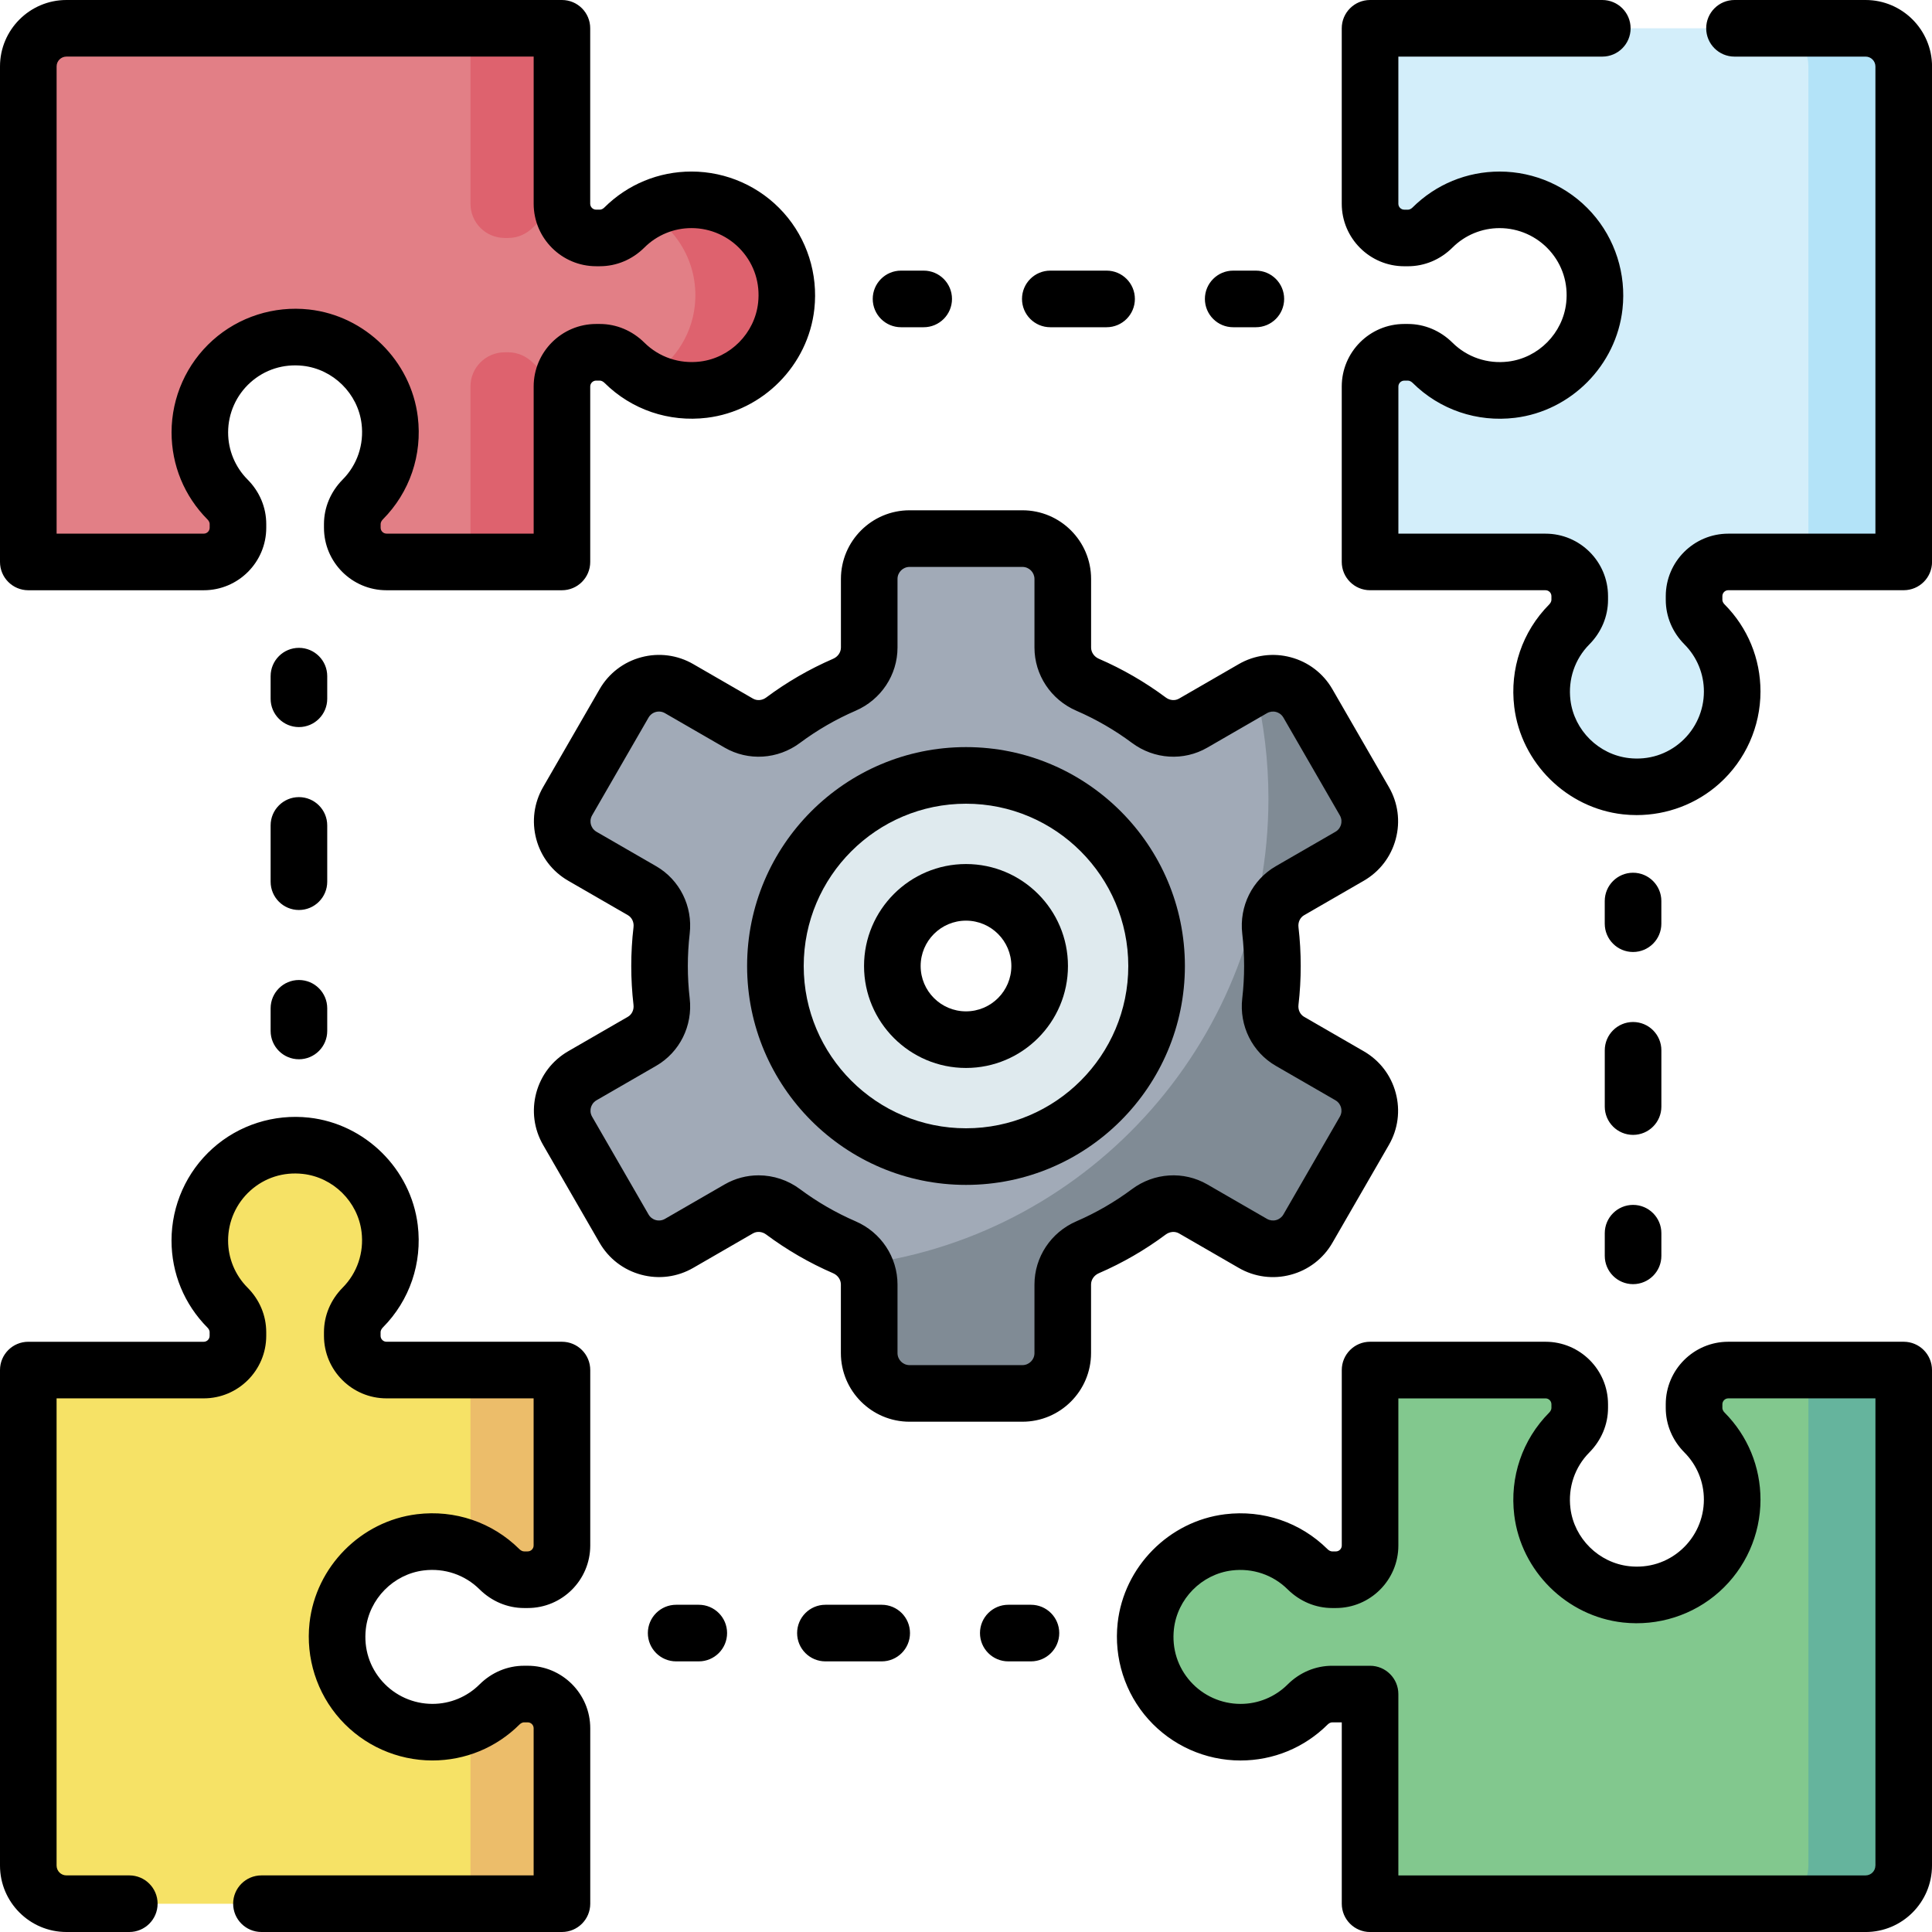 <svg xmlns="http://www.w3.org/2000/svg" xmlns:xlink="http://www.w3.org/1999/xlink" id="Layer_1" x="0px" y="0px" width="80px" height="80px" viewBox="0 0 80 80" style="enable-background:new 0 0 80 80;" xml:space="preserve"><style type="text/css">	.st0{fill:#D3EEFA;}	.st1{fill:#82C88E;}	.st2{fill:#B3E3F8;}	.st3{fill:#65B49D;}	.st4{fill:#F6E266;}	.st5{fill:#ECBD6A;}	.st6{fill:#E27F86;}	.st7{fill:#DE626E;}	.st8{fill:#A1AAB7;}	.st9{fill:#DFEAEE;}	.st10{fill:#808B95;}</style><g>	<path class="st0" d="M62.595,16.136c-1.278,0.156-2.454-0.299-3.275-1.113c-0.274-0.271-0.636-0.435-1.021-0.435h-0.151  c-0.782,0-1.417,0.634-1.417,1.417c0,0,0,0,0,0v7.265h7.265c0.782,0,1.417,0.634,1.417,1.417l0,0v0.151  c0,0.385-0.164,0.748-0.435,1.021c-0.814,0.821-1.269,1.997-1.113,3.275c0.219,1.792,1.672,3.225,3.466,3.423  c2.38,0.263,4.395-1.594,4.395-3.921c0.001-1.043-0.411-2.043-1.147-2.782c-0.27-0.272-0.431-0.633-0.431-1.017v-0.152  c0-0.782,0.634-1.417,1.417-1.417l0,0h7.265V2.75c0-0.872-0.707-1.578-1.578-1.578H56.731v7.265c0,0.782,0.634,1.417,1.417,1.417  l0,0h0.152c0.383,0,0.745-0.161,1.017-0.431c0.738-0.736,1.739-1.149,2.782-1.147c2.327,0,4.184,2.015,3.921,4.395  C65.82,14.464,64.387,15.917,62.595,16.136L62.595,16.136z"></path>	<path class="st1" d="M63.864,62.595c-0.156-1.278,0.299-2.454,1.113-3.275c0.271-0.274,0.435-0.636,0.435-1.021v-0.151  c0-0.782-0.634-1.417-1.417-1.417c0,0,0,0,0,0h-7.265v7.265c0,0.782-0.634,1.417-1.417,1.417c0,0,0,0,0,0h-0.151  c-0.385,0-0.748-0.164-1.021-0.435c-0.821-0.814-1.997-1.269-3.275-1.113c-1.792,0.219-3.225,1.672-3.423,3.466  c-0.263,2.38,1.594,4.395,3.921,4.395c1.043,0.001,2.043-0.411,2.782-1.147c0.272-0.27,0.633-0.431,1.017-0.431h1.568v8.681H77.25  c0.872,0,1.578-0.707,1.578-1.578V56.731h-7.265c-0.782,0-1.417,0.634-1.417,1.417c0,0,0,0,0,0v0.152  c0,0.383,0.161,0.745,0.431,1.017c0.736,0.738,1.149,1.739,1.147,2.782c0,2.327-2.015,4.184-4.395,3.921  C65.536,65.82,64.083,64.387,63.864,62.595L63.864,62.595z"></path>	<path class="st2" d="M77.25,1.172h-3.946c0.872,0,1.578,0.707,1.578,1.578v20.519h3.946V2.75  C78.828,1.879,78.121,1.172,77.25,1.172z"></path>	<path class="st3" d="M74.882,56.731V77.25c0,0.872-0.707,1.578-1.578,1.578h3.946c0.872,0,1.578-0.707,1.578-1.578V56.731H74.882z"></path>	<path class="st4" d="M17.405,63.864c1.278-0.156,2.454,0.299,3.275,1.113c0.274,0.271,0.636,0.435,1.021,0.435h0.15  c0.783,0,1.417-0.634,1.417-1.417l0,0v-7.264h-7.265c-0.782,0-1.417-0.634-1.417-1.417l0,0v-0.151c0-0.385,0.164-0.748,0.435-1.021  c0.814-0.821,1.269-1.997,1.113-3.275c-0.219-1.792-1.672-3.225-3.466-3.423c-2.38-0.263-4.395,1.594-4.395,3.921  c-0.001,1.043,0.411,2.043,1.147,2.782c0.27,0.272,0.431,0.633,0.431,1.017v0.152c0,0.782-0.634,1.417-1.417,1.417c0,0,0,0,0,0  H1.172v20.519c0,0.872,0.707,1.578,1.578,1.578h20.519v-7.264c0-0.783-0.634-1.417-1.417-1.417h0h-0.151  c-0.383,0-0.745,0.161-1.017,0.431c-0.738,0.736-1.739,1.149-2.782,1.147c-2.327,0-4.184-2.015-3.921-4.395  C14.18,65.536,15.613,64.083,17.405,63.864L17.405,63.864z"></path>	<path class="st5" d="M19.481,56.731v7.265c0,0.055-0.004,0.11-0.01,0.163c0.453,0.196,0.865,0.476,1.215,0.824  c0.271,0.27,0.633,0.429,1.015,0.429h0.15c0.783,0,1.417-0.634,1.417-1.417c0,0,0,0,0,0v-7.264L19.481,56.731z M20.686,70.576  c-0.347,0.346-0.756,0.624-1.205,0.82v7.432h3.788v-7.264c0-0.783-0.634-1.417-1.417-1.417h0h-0.151  C21.319,70.147,20.957,70.306,20.686,70.576z"></path>	<path class="st6" d="M16.136,17.405c0.156,1.278-0.299,2.454-1.113,3.275c-0.271,0.274-0.435,0.636-0.435,1.021v0.151  c0,0.782,0.634,1.417,1.417,1.417h7.265v-7.264c0-0.782,0.634-1.417,1.417-1.417h0.151c0.385,0,0.748,0.164,1.021,0.435  c0.821,0.814,1.997,1.269,3.275,1.113c1.792-0.219,3.225-1.672,3.423-3.466c0.263-2.38-1.594-4.395-3.921-4.395  c-1.043-0.001-2.043,0.411-2.782,1.147c-0.272,0.27-0.633,0.431-1.017,0.431h-0.152c-0.782,0-1.417-0.634-1.417-1.417V1.172H2.75  c-0.872,0-1.578,0.707-1.578,1.578v20.519h7.265c0.782,0,1.417-0.634,1.417-1.417v-0.152c0-0.383-0.161-0.745-0.431-1.017  c-0.736-0.738-1.149-1.739-1.147-2.782c0-2.327,2.015-4.184,4.395-3.921C14.464,14.18,15.917,15.613,16.136,17.405L16.136,17.405z"></path>	<path class="st7" d="M20.898,9.853h0.152c0.383,0,0.745-0.161,1.017-0.431c0.35-0.347,0.761-0.627,1.213-0.823  c-0.006-0.054-0.01-0.109-0.01-0.163V1.172h-3.788v7.265C19.481,9.219,20.115,9.853,20.898,9.853z M22.07,15.023  c-0.274-0.271-0.636-0.435-1.021-0.435h-0.151c-0.782,0-1.417,0.634-1.417,1.417l0,0v7.265h3.788v-7.265  c0-0.055,0.004-0.11,0.01-0.163C22.829,15.646,22.419,15.369,22.07,15.023L22.07,15.023z M28.636,8.275  c-0.662-0.001-1.314,0.166-1.895,0.485c1.344,0.737,2.213,2.232,2.028,3.911c-0.143,1.294-0.93,2.407-2.029,3.012  c0.697,0.382,1.521,0.561,2.394,0.455c1.792-0.219,3.225-1.672,3.423-3.466C32.82,10.289,30.963,8.275,28.636,8.275z"></path>	<path class="st8" d="M52.689,40c0-0.499-0.029-0.992-0.085-1.476c-0.077-0.662,0.234-1.309,0.811-1.642l2.47-1.426  c0.799-0.461,1.072-1.482,0.611-2.281l-2.337-4.049c-0.461-0.799-1.482-1.072-2.281-0.611l-2.471,1.427  c-0.579,0.334-1.296,0.279-1.832-0.12c-0.787-0.586-1.639-1.079-2.539-1.469c-0.619-0.268-1.028-0.867-1.028-1.541v-2.84  c0-0.922-0.748-1.67-1.67-1.67h-4.675c-0.922,0-1.67,0.747-1.67,1.67v2.84c0,0.674-0.409,1.274-1.028,1.541  c-0.9,0.39-1.753,0.883-2.539,1.469c-0.536,0.399-1.253,0.455-1.832,0.12l-2.471-1.427c-0.799-0.461-1.82-0.188-2.281,0.611  l-2.337,4.049c-0.461,0.799-0.188,1.82,0.611,2.281l2.47,1.426c0.577,0.333,0.888,0.98,0.811,1.642  c-0.056,0.484-0.085,0.977-0.085,1.476s0.029,0.992,0.085,1.476c0.077,0.662-0.234,1.309-0.811,1.642l-2.47,1.426  c-0.799,0.461-1.072,1.482-0.611,2.281l2.337,4.049c0.461,0.799,1.482,1.072,2.281,0.611l2.471-1.427  c0.579-0.334,1.296-0.279,1.832,0.12c0.787,0.586,1.639,1.079,2.539,1.469c0.619,0.268,1.028,0.867,1.028,1.541v2.84  c0,0.922,0.747,1.67,1.67,1.67h4.675c0.922,0,1.67-0.747,1.67-1.67v-2.84c0-0.674,0.409-1.274,1.028-1.541  c0.9-0.39,1.753-0.883,2.539-1.469c0.536-0.399,1.253-0.455,1.832-0.12l2.471,1.427c0.799,0.461,1.82,0.188,2.281-0.611  l2.337-4.049c0.461-0.799,0.188-1.82-0.611-2.281l-2.47-1.426c-0.577-0.333-0.888-0.98-0.811-1.642  C52.661,40.992,52.689,40.499,52.689,40L52.689,40z M40,43.226c-1.782,0-3.226-1.445-3.226-3.226c0-1.782,1.445-3.226,3.226-3.226  s3.226,1.445,3.226,3.226C43.226,41.782,41.782,43.226,40,43.226L40,43.226z"></path>	<path class="st9" d="M40,32.108c-4.359,0-7.892,3.533-7.892,7.892s3.533,7.892,7.892,7.892s7.892-3.533,7.892-7.892  S44.359,32.108,40,32.108z M40,43.05c-1.685,0-3.05-1.365-3.05-3.05c0-1.685,1.365-3.05,3.05-3.05s3.05,1.365,3.05,3.05  C43.05,41.684,41.684,43.05,40,43.05L40,43.05z"></path>	<path class="st10" d="M55.885,44.544l-2.47-1.426c-0.577-0.333-0.888-0.98-0.811-1.642c0.057-0.49,0.085-0.983,0.085-1.476  c0-0.499-0.029-0.992-0.085-1.476c-0.077-0.662,0.234-1.309,0.811-1.642l2.47-1.426c0.799-0.461,1.072-1.482,0.611-2.281  l-2.337-4.049c-0.443-0.767-1.401-1.047-2.184-0.661c0.364,1.508,0.548,3.054,0.548,4.605c0,9.855-7.297,17.997-16.761,19.276  c0.151,0.255,0.232,0.546,0.232,0.842v2.84c0,0.922,0.748,1.67,1.67,1.67h4.675c0.922,0,1.67-0.747,1.67-1.67v-2.84  c0-0.674,0.409-1.274,1.028-1.541c0.9-0.39,1.753-0.883,2.539-1.469c0.536-0.399,1.253-0.455,1.832-0.12l2.471,1.427  c0.799,0.461,1.82,0.188,2.281-0.611l2.337-4.049C56.957,46.026,56.684,45.005,55.885,44.544L55.885,44.544z"></path>	<path d="M77.25,0h-5.428c-0.647,0-1.172,0.525-1.172,1.172s0.525,1.172,1.172,1.172h5.428c0.224,0,0.406,0.182,0.407,0.407v19.347  h-6.093c-1.427,0-2.588,1.161-2.588,2.588v0.152c0,0.688,0.274,1.342,0.772,1.843c0.518,0.519,0.809,1.222,0.807,1.955  c0,0.788-0.337,1.541-0.924,2.067c-0.595,0.533-1.366,0.778-2.17,0.689c-1.256-0.139-2.279-1.148-2.432-2.401  c-0.105-0.859,0.18-1.701,0.782-2.308c0.499-0.504,0.774-1.16,0.774-1.846v-0.151c0-1.427-1.161-2.588-2.588-2.588h-6.093v-6.092  c0-0.135,0.11-0.245,0.245-0.245h0.151c0.064,0,0.135,0.035,0.196,0.095c1.12,1.11,2.666,1.637,4.242,1.444  c2.32-0.284,4.189-2.176,4.446-4.501c0.161-1.454-0.303-2.909-1.273-3.991c-0.971-1.084-2.358-1.703-3.813-1.704  c-1.361,0-2.643,0.529-3.608,1.488c-0.034,0.034-0.104,0.09-0.19,0.09h-0.152c-0.135,0-0.245-0.11-0.245-0.245V2.344h8.445  c0.647,0,1.172-0.525,1.172-1.172S66.995,0,66.348,0l0,0h-9.617c-0.647,0-1.172,0.525-1.172,1.172v7.265  c0,1.427,1.161,2.588,2.588,2.588h0.152c0.688,0,1.342-0.274,1.843-0.772c0.519-0.518,1.222-0.809,1.955-0.807  c0.788,0,1.541,0.337,2.067,0.924c0.533,0.595,0.778,1.366,0.689,2.17c-0.139,1.256-1.148,2.279-2.401,2.432  c-0.859,0.105-1.701-0.18-2.308-0.782c-0.504-0.499-1.16-0.775-1.846-0.775h-0.151c-1.427,0-2.588,1.161-2.588,2.588v7.265  c0,0.647,0.525,1.172,1.172,1.172h7.265c0.135,0,0.245,0.11,0.245,0.245v0.151c0,0.064-0.035,0.135-0.095,0.196  c-1.11,1.12-1.637,2.666-1.444,4.242c0.284,2.32,2.176,4.189,4.501,4.446c0.189,0.021,0.379,0.031,0.567,0.031  c1.26,0,2.483-0.461,3.424-1.304c1.084-0.971,1.703-2.358,1.704-3.813c0-1.361-0.529-2.642-1.488-3.608  c-0.034-0.034-0.09-0.104-0.09-0.19v-0.152c0-0.135,0.11-0.245,0.245-0.245h7.265c0.647,0,1.172-0.525,1.172-1.172V2.75  C80,1.234,78.766,0,77.25,0z M78.828,55.559h-7.265c-1.427,0-2.588,1.161-2.588,2.588v0.152c0,0.688,0.274,1.342,0.772,1.843  c0.518,0.519,0.809,1.222,0.807,1.955c0,0.788-0.337,1.541-0.924,2.067c-0.595,0.533-1.366,0.778-2.17,0.689  c-1.256-0.139-2.279-1.148-2.432-2.401c-0.105-0.859,0.18-1.701,0.782-2.308c0.499-0.504,0.775-1.16,0.775-1.846v-0.151  c0-1.427-1.161-2.588-2.588-2.588h-7.265c-0.647,0-1.172,0.525-1.172,1.172l0,0v7.265c0,0.135-0.11,0.245-0.245,0.245h-0.151  c-0.064,0-0.135-0.035-0.196-0.095c-1.12-1.11-2.666-1.637-4.242-1.444c-2.32,0.284-4.189,2.176-4.446,4.501  c-0.161,1.454,0.303,2.909,1.273,3.991c0.971,1.084,2.358,1.703,3.813,1.704c1.361,0,2.642-0.529,3.608-1.488  c0.034-0.034,0.104-0.09,0.19-0.09h0.396v7.509c0,0.647,0.525,1.172,1.172,1.172H77.25c1.517,0,2.75-1.234,2.75-2.75V56.731  C80,56.083,79.475,55.559,78.828,55.559L78.828,55.559z M77.656,77.25c0,0.224-0.182,0.406-0.407,0.407H57.903v-7.509  c0-0.647-0.525-1.172-1.172-1.172l0,0h-1.568c-0.688,0-1.342,0.274-1.843,0.772c-0.519,0.518-1.222,0.809-1.955,0.807  c-0.789-0.001-1.541-0.337-2.067-0.924c-0.533-0.595-0.778-1.366-0.689-2.17c0.139-1.256,1.148-2.279,2.401-2.432  c0.859-0.105,1.701,0.18,2.308,0.782c0.504,0.499,1.16,0.774,1.846,0.774h0.151c1.427,0,2.588-1.161,2.588-2.588v-6.093h6.093  c0.135,0,0.245,0.11,0.245,0.245v0.151c0,0.064-0.035,0.135-0.095,0.196c-1.11,1.12-1.637,2.666-1.444,4.242  c0.284,2.32,2.176,4.189,4.501,4.446c1.454,0.16,2.909-0.303,3.991-1.273c1.084-0.971,1.703-2.358,1.704-3.813  c0-1.361-0.529-2.643-1.488-3.608c-0.034-0.034-0.09-0.104-0.09-0.19v-0.152c0-0.135,0.11-0.245,0.245-0.245h6.093V77.25z   M23.269,55.559h-7.265c-0.135,0-0.245-0.11-0.245-0.245v-0.151c0-0.064,0.035-0.135,0.095-0.196  c1.11-1.12,1.637-2.666,1.444-4.242c-0.284-2.32-2.177-4.189-4.501-4.446c-1.455-0.161-2.909,0.303-3.991,1.273  c-1.084,0.971-1.703,2.358-1.704,3.813c0,1.361,0.529,2.642,1.488,3.608c0.034,0.034,0.09,0.104,0.09,0.19v0.152  c0,0.135-0.11,0.245-0.245,0.245H1.172C0.525,55.559,0,56.083,0,56.731l0,0V77.25C0,78.766,1.234,80,2.75,80h2.604  c0.647,0,1.172-0.525,1.172-1.172c0-0.647-0.525-1.172-1.172-1.172H2.75c-0.224,0-0.406-0.182-0.407-0.407V57.903h6.093  c1.427,0,2.588-1.161,2.588-2.588v-0.152c0-0.688-0.274-1.342-0.772-1.843c-0.518-0.519-0.809-1.222-0.807-1.955  c0-0.788,0.337-1.541,0.924-2.067c0.595-0.533,1.366-0.778,2.17-0.689c1.256,0.139,2.279,1.148,2.432,2.401  c0.105,0.859-0.18,1.701-0.782,2.308c-0.499,0.504-0.774,1.16-0.774,1.846v0.151c0,1.427,1.161,2.588,2.588,2.588h6.093v6.092  c0,0.135-0.11,0.245-0.245,0.245h-0.15c-0.064,0-0.135-0.035-0.196-0.095c-1.12-1.11-2.667-1.637-4.242-1.444  c-2.32,0.284-4.189,2.177-4.446,4.501c-0.161,1.454,0.303,2.909,1.273,3.991c0.971,1.084,2.358,1.703,3.813,1.704  c1.361,0,2.643-0.529,3.608-1.488c0.034-0.034,0.104-0.09,0.19-0.09h0.151c0.135,0,0.245,0.11,0.245,0.245v6.092H10.826  c-0.647,0-1.172,0.525-1.172,1.172c0,0.647,0.525,1.172,1.172,1.172h12.443c0.647,0,1.172-0.525,1.172-1.172v-7.264  c0-1.428-1.162-2.589-2.589-2.589h-0.151c-0.688,0-1.342,0.274-1.843,0.772c-0.519,0.518-1.222,0.809-1.955,0.807  c-0.789-0.001-1.541-0.337-2.067-0.924c-0.533-0.595-0.778-1.366-0.689-2.17c0.139-1.256,1.148-2.279,2.401-2.432  c0.859-0.105,1.7,0.18,2.308,0.782c0.504,0.499,1.16,0.775,1.846,0.775h0.15c1.428,0,2.589-1.161,2.589-2.589v-7.264  C24.441,56.083,23.916,55.559,23.269,55.559L23.269,55.559L23.269,55.559z M1.172,24.441h7.265c1.427,0,2.588-1.161,2.588-2.588  v-0.152c0-0.688-0.274-1.342-0.772-1.843c-0.518-0.519-0.809-1.222-0.807-1.955c0-0.788,0.337-1.541,0.924-2.067  c0.595-0.533,1.367-0.777,2.17-0.689c1.256,0.139,2.279,1.148,2.432,2.401c0.105,0.859-0.18,1.701-0.782,2.308  c-0.499,0.504-0.775,1.16-0.775,1.846v0.151c0,1.427,1.161,2.588,2.588,2.588h7.265c0.647,0,1.172-0.525,1.172-1.172l0,0v-7.264  c0-0.135,0.11-0.245,0.245-0.245h0.151c0.064,0,0.135,0.035,0.196,0.095c1.12,1.11,2.666,1.636,4.242,1.444  c2.32-0.284,4.189-2.176,4.446-4.501c0.161-1.454-0.303-2.909-1.273-3.991c-0.971-1.084-2.358-1.703-3.813-1.704  c-1.361,0-2.642,0.529-3.608,1.488c-0.034,0.034-0.104,0.09-0.19,0.09h-0.152c-0.135,0-0.245-0.11-0.245-0.245V1.172  C24.441,0.525,23.916,0,23.269,0H2.75C1.234,0,0,1.234,0,2.75v20.519C0,23.916,0.525,24.441,1.172,24.441L1.172,24.441z   M2.344,2.75c0-0.224,0.182-0.406,0.407-0.407h19.347v6.093c0,1.427,1.161,2.588,2.588,2.588h0.152  c0.688,0,1.342-0.274,1.843-0.772c0.519-0.518,1.222-0.809,1.955-0.807c0.788,0,1.541,0.337,2.067,0.924  c0.533,0.595,0.778,1.366,0.689,2.17c-0.139,1.256-1.148,2.279-2.401,2.432c-0.859,0.105-1.7-0.18-2.308-0.782  c-0.504-0.499-1.16-0.774-1.846-0.774h-0.151c-1.427,0-2.588,1.161-2.588,2.588v6.093h-6.092c-0.135,0-0.245-0.11-0.245-0.245  v-0.151c0-0.064,0.035-0.135,0.095-0.196c1.11-1.12,1.637-2.666,1.444-4.242c-0.284-2.32-2.176-4.189-4.501-4.446  c-1.454-0.161-2.909,0.303-3.991,1.273c-1.084,0.971-1.703,2.358-1.704,3.813c0,1.361,0.529,2.643,1.488,3.608  c0.034,0.034,0.09,0.104,0.09,0.19v0.152c0,0.135-0.11,0.245-0.245,0.245H2.344V2.75z M37.31,13.55h0.938  c0.647,0,1.172-0.525,1.172-1.172c0-0.647-0.525-1.172-1.172-1.172H37.31c-0.647,0-1.172,0.525-1.172,1.172  C36.139,13.026,36.663,13.55,37.31,13.55L37.31,13.55z M43.491,13.55h2.33c0.647,0,1.172-0.525,1.172-1.172  c0-0.647-0.525-1.172-1.172-1.172h-2.33c-0.647,0-1.172,0.525-1.172,1.172C42.319,13.026,42.844,13.55,43.491,13.55z M51.064,13.55  h0.938c0.647,0,1.172-0.525,1.172-1.172c0-0.647-0.525-1.172-1.172-1.172h-0.938c-0.647,0-1.172,0.525-1.172,1.172  C49.893,13.026,50.417,13.55,51.064,13.55z M67.621,39.42c0.647,0,1.172-0.525,1.172-1.172V37.31c0-0.647-0.525-1.172-1.172-1.172  s-1.172,0.525-1.172,1.172l0,0v0.938C66.45,38.895,66.974,39.42,67.621,39.42z M66.45,45.821c0,0.647,0.525,1.172,1.172,1.172  s1.172-0.525,1.172-1.172v-2.33c0-0.647-0.525-1.172-1.172-1.172c-0.647,0-1.172,0.525-1.172,1.172V45.821z M66.45,52.002  c0,0.647,0.525,1.172,1.172,1.172s1.172-0.525,1.172-1.172v-0.938c0-0.647-0.525-1.172-1.172-1.172s-1.172,0.525-1.172,1.172  V52.002z M42.689,66.45h-0.938c-0.647,0-1.172,0.525-1.172,1.172s0.525,1.172,1.172,1.172h0.938c0.647,0,1.172-0.525,1.172-1.172  S43.337,66.45,42.689,66.45z M36.509,66.45h-2.33c-0.647,0-1.172,0.525-1.172,1.172s0.525,1.172,1.172,1.172h2.33  c0.647,0,1.172-0.525,1.172-1.172C37.681,66.974,37.156,66.45,36.509,66.45z M28.935,66.45h-0.937  c-0.647,0-1.172,0.525-1.172,1.172s0.525,1.172,1.172,1.172h0.937c0.647,0,1.172-0.525,1.172-1.172S29.583,66.45,28.935,66.45z   M12.378,40.58c-0.647,0-1.172,0.525-1.172,1.172v0.938c0,0.647,0.525,1.172,1.172,1.172c0.647,0,1.172-0.525,1.172-1.172v-0.938  C13.55,41.105,13.026,40.58,12.378,40.58z M13.55,34.179c0-0.647-0.525-1.172-1.172-1.172c-0.647,0-1.172,0.525-1.172,1.172v2.33  c0,0.647,0.525,1.172,1.172,1.172c0.647,0,1.172-0.525,1.172-1.172V34.179z M13.55,27.998c0-0.647-0.525-1.172-1.172-1.172  c-0.647,0-1.172,0.525-1.172,1.172v0.937c0,0.647,0.525,1.172,1.172,1.172c0.647,0,1.172-0.525,1.172-1.172V27.998z M48.821,51.073  l2.471,1.427c0.652,0.379,1.428,0.481,2.156,0.284c0.729-0.193,1.35-0.67,1.725-1.324l2.337-4.049  c0.38-0.657,0.48-1.423,0.284-2.156c-0.196-0.733-0.667-1.346-1.324-1.725l-2.47-1.426c-0.165-0.095-0.257-0.289-0.233-0.493  c0.062-0.532,0.093-1.074,0.093-1.611c0-0.537-0.031-1.079-0.093-1.611c-0.024-0.204,0.068-0.397,0.233-0.492l2.47-1.426  c0.657-0.38,1.127-0.992,1.324-1.725s0.096-1.499-0.284-2.156l-2.337-4.049c-0.375-0.654-0.996-1.131-1.725-1.324  c-0.728-0.197-1.504-0.095-2.156,0.284l-2.471,1.427c-0.166,0.096-0.381,0.078-0.546-0.045c-0.86-0.64-1.79-1.179-2.774-1.605  c-0.195-0.085-0.321-0.267-0.321-0.466v-2.84c0-1.567-1.275-2.842-2.842-2.842h-4.675c-1.567,0-2.842,1.275-2.842,2.842v2.84  c0,0.198-0.126,0.381-0.321,0.466c-0.984,0.426-1.915,0.964-2.774,1.605c-0.165,0.123-0.38,0.141-0.546,0.045L28.708,27.5  c-0.652-0.379-1.428-0.481-2.156-0.284c-0.729,0.193-1.35,0.67-1.725,1.324l-2.337,4.049c-0.38,0.657-0.48,1.423-0.284,2.156  c0.196,0.733,0.667,1.346,1.324,1.725l2.47,1.426c0.165,0.095,0.257,0.289,0.233,0.493C26.17,38.92,26.139,39.462,26.139,40  c0,0.537,0.031,1.079,0.093,1.611c0.024,0.204-0.068,0.397-0.233,0.492l-2.47,1.426c-0.657,0.38-1.127,0.992-1.324,1.725  c-0.196,0.733-0.096,1.499,0.284,2.156l2.337,4.049c0.38,0.657,0.992,1.127,1.725,1.324s1.499,0.096,2.156-0.284l2.471-1.427  c0.166-0.096,0.381-0.078,0.546,0.045c0.86,0.64,1.79,1.179,2.774,1.605c0.195,0.085,0.321,0.267,0.321,0.466v2.84  c0,1.567,1.275,2.842,2.842,2.842h4.675c1.567,0,2.842-1.275,2.842-2.842v-2.84c0-0.198,0.126-0.381,0.321-0.466  c0.984-0.426,1.915-0.964,2.774-1.605C48.44,50.995,48.655,50.977,48.821,51.073L48.821,51.073z M44.57,50.572  c-1.054,0.456-1.735,1.483-1.735,2.617v2.84c0,0.275-0.223,0.497-0.498,0.498h-4.675c-0.275,0-0.497-0.223-0.498-0.498v-2.84  c0-1.134-0.681-2.161-1.735-2.617c-0.817-0.354-1.59-0.801-2.304-1.333c-0.495-0.37-1.096-0.57-1.714-0.571  c-0.484,0-0.969,0.124-1.405,0.376l-2.471,1.427c-0.114,0.066-0.25,0.084-0.378,0.05c-0.128-0.034-0.236-0.117-0.302-0.232  l-2.337-4.049c-0.09-0.155-0.07-0.303-0.05-0.378c0.02-0.074,0.077-0.212,0.232-0.302l2.47-1.426  c0.975-0.563,1.52-1.659,1.389-2.792c-0.103-0.891-0.103-1.791,0-2.682c0.131-1.133-0.414-2.229-1.389-2.792l-2.47-1.426  c-0.155-0.09-0.212-0.228-0.232-0.302s-0.04-0.222,0.05-0.378l2.337-4.049c0.066-0.115,0.175-0.198,0.302-0.232  c0.127-0.034,0.263-0.017,0.378,0.05l2.471,1.427c0.978,0.565,2.202,0.488,3.118-0.195c0.714-0.532,1.487-0.979,2.305-1.333  c1.054-0.456,1.735-1.483,1.735-2.617v-2.84c0-0.275,0.223-0.497,0.498-0.498h4.675c0.275,0,0.497,0.223,0.498,0.498v2.84  c0,1.134,0.681,2.161,1.735,2.617c0.817,0.354,1.59,0.801,2.304,1.333c0.917,0.683,2.141,0.76,3.118,0.195l2.471-1.427  c0.114-0.066,0.25-0.084,0.378-0.05c0.074,0.02,0.212,0.077,0.302,0.232l2.337,4.049c0.09,0.155,0.07,0.303,0.05,0.378  c-0.02,0.074-0.077,0.213-0.232,0.302l-2.47,1.426c-0.975,0.563-1.52,1.659-1.389,2.792c0.103,0.891,0.103,1.791,0,2.682  c-0.131,1.133,0.414,2.229,1.389,2.792l2.47,1.426c0.155,0.09,0.212,0.228,0.232,0.302c0.02,0.075,0.04,0.222-0.05,0.378  l-2.337,4.049c-0.066,0.115-0.175,0.198-0.302,0.232c-0.127,0.034-0.263,0.017-0.378-0.05l-2.471-1.427  c-0.978-0.565-2.202-0.488-3.118,0.195C46.16,49.771,45.387,50.218,44.57,50.572L44.57,50.572z"></path>	<path d="M40,35.778c-2.328,0-4.222,1.894-4.222,4.222s1.894,4.222,4.222,4.222s4.222-1.894,4.222-4.222S42.328,35.778,40,35.778  L40,35.778z M40,41.878c-1.036,0-1.878-0.842-1.878-1.878c0-1.036,0.842-1.878,1.878-1.878s1.878,0.842,1.878,1.878  C41.878,41.036,41.036,41.878,40,41.878L40,41.878z"></path>	<path d="M40,30.936c-4.998,0-9.064,4.066-9.064,9.064s4.066,9.064,9.064,9.064s9.064-4.066,9.064-9.064S44.998,30.936,40,30.936z   M40,46.72c-3.705,0-6.72-3.015-6.72-6.72c0-3.705,3.015-6.72,6.72-6.72c3.705,0,6.72,3.015,6.72,6.72  C46.72,43.705,43.705,46.72,40,46.72z"></path></g></svg>